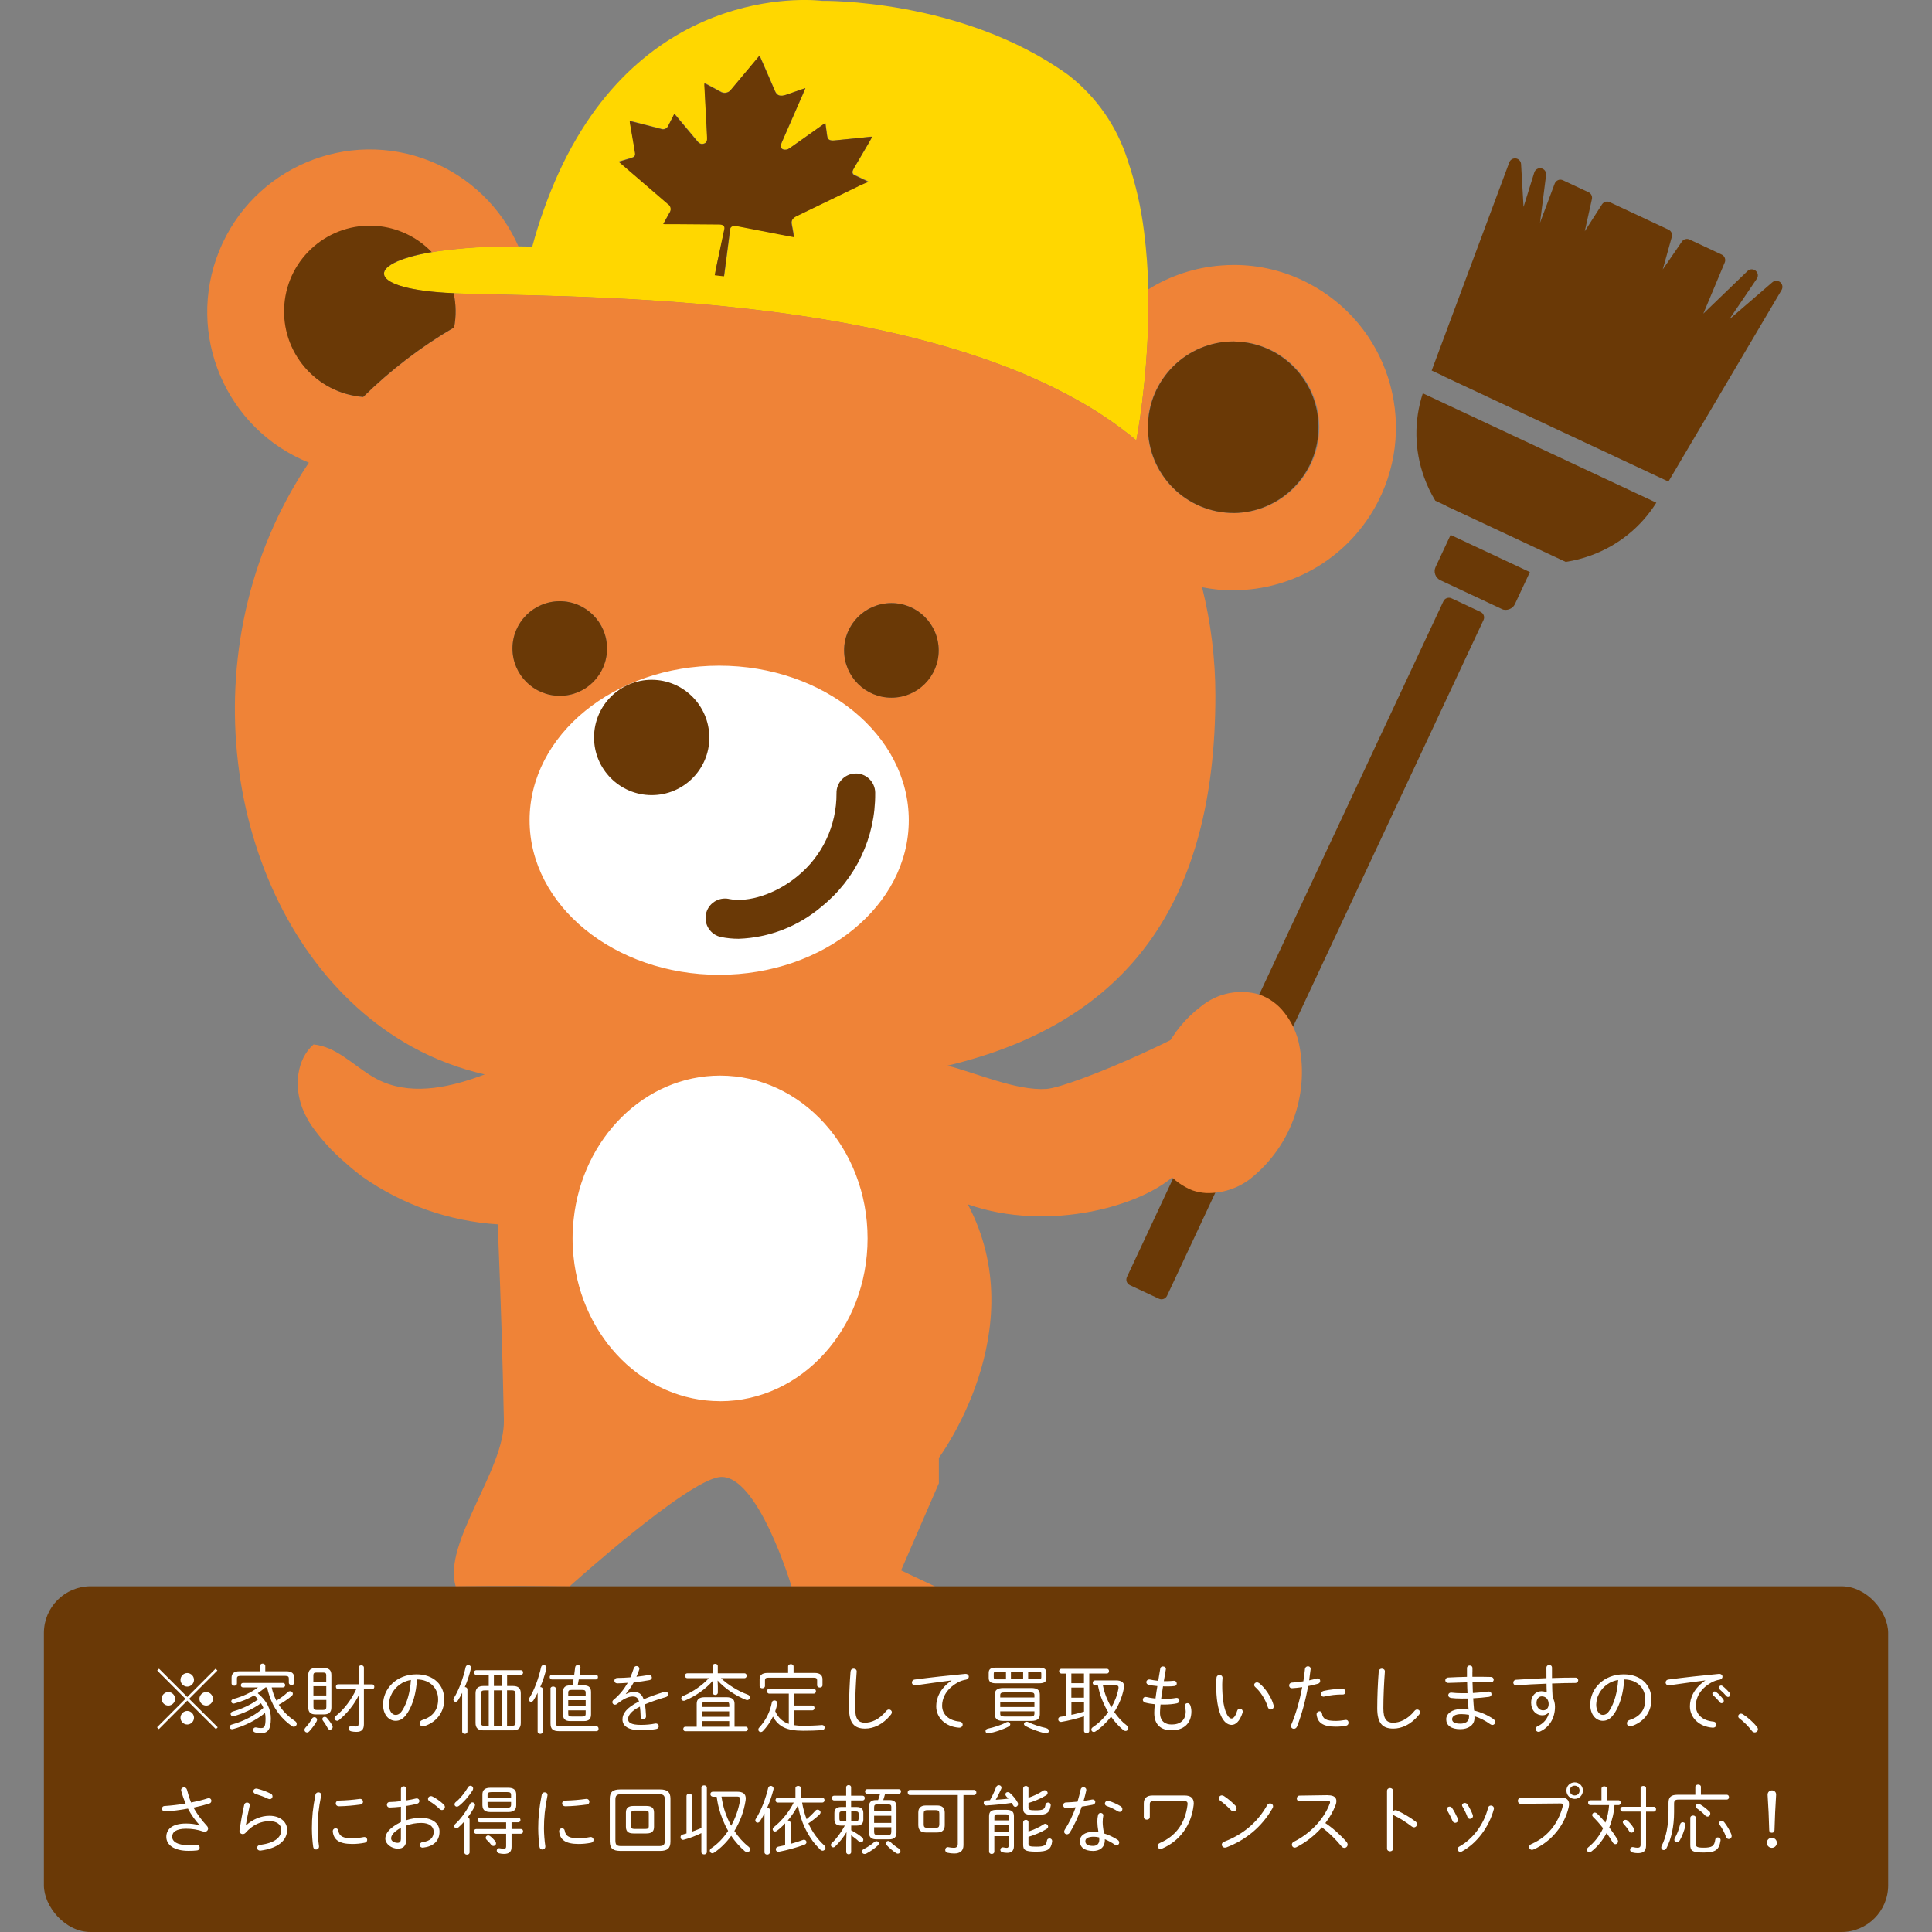 <?xml version="1.0" encoding="UTF-8"?>
<svg id="_レイヤー_1" data-name="レイヤー_1" xmlns="http://www.w3.org/2000/svg" version="1.1" viewBox="0 0 360 360">
  <rect x="0" y="0" width="360" height="360" fill="#808080" stroke="none"/>
  <!-- Generator: Adobe Illustrator 29.6.1, SVG Export Plug-In . SVG Version: 2.1.1 Build 9)  -->
  <g>
    <path d="M97.79,152.84c0-16.3,16.21-29.53,36.22-29.53,20.01,0,36.22,13.22,36.22,29.53,0,16.32-16.22,29.53-36.22,29.53s-36.22-13.23-36.22-29.53" fill="#fff"/>
    <g>
      <path d="M164.95,232.68c0,18.28-13.57,33.09-30.31,33.09s-30.31-14.82-30.31-33.09c0-18.28,13.57-33.09,30.31-33.09,16.74,0,30.31,14.82,30.31,33.09Z" fill="#fff"/>
      <path d="M212.83,74.89c.45-3.6.91-8.33,1.09-13.6.05-1.46.08-2.96.08-4.49,0-.95-.01-1.9-.03-2.87-.07-3.59-.34-7.18-.79-10.74-.55-4.5-1.56-8.93-3.02-13.22-1.97-6.35-5.85-11.94-11.11-16.01C179.21-.33,153.17.16,153.17.16c0,0-32.39-4.35-49.05,32-2.02,4.45-3.67,9.06-4.94,13.79-.88-.02-1.73-.04-2.56-.04h-.86c-4.83-.06-9.66.25-14.44.93-.3.05-.58.1-.87.15-12.71,2.18-12.18,6.96,4.09,7.66l.37.02.44.02c3.11.11,6.99.18,11.46.29l1.41.03.8.02c4.11.1,8.68.24,13.54.47,22.22,1,50.96,3.73,74.46,12.69,4.53,1.71,8.93,3.73,13.18,6.06,4.09,2.23,7.96,4.84,11.55,7.81,0,0,.54-2.74,1.09-7.15M161.8,25.49c.22-.02.43-.03.75-.05-.19.35-.34.66-.52.96-.96,1.64-1.93,3.27-2.87,4.89-.09.15-.17.3-.23.46-.01.03-.03.06-.03.1-.09.33.1.67.43.76.82.38,1.63.79,2.45,1.18l-.02.08c-.44.19-.9.36-1.33.56-4.05,1.97-8.03,3.89-11.92,5.77-.75.36-1.09.83-.95,1.49.16.79.28,1.58.43,2.44-.84-.16-1.61-.3-2.37-.45l-8.4-1.63c-.55-.1-1.07.13-1.12.53l-.46,3.55-.69,5.29-1.73-.2c.1-.56.16-.95.27-1.46l.75-3.53c.26-1.2.51-2.39.77-3.61.11-.54-.24-.85-.94-.85l-7.77-.06h-2.13c-.16,0-.33,0-.55-.02.4-.72.76-1.4,1.15-2.08.03-.04.06-.09.09-.14.31-.54.12-1.23-.43-1.54-2.91-2.5-5.8-4.99-8.68-7.48-.13-.11-.26-.21-.44-.37.79-.23,1.51-.45,2.24-.66s.89-.4.79-1.04c-.16-.99-.33-1.99-.5-2.98-.14-.85-.29-1.7-.44-2.54-.02-.1-.02-.2-.03-.36.78.2,1.52.37,2.25.56,1.17.3,2.34.61,3.53.91.53.22,1.13-.02,1.37-.54.37-.72.74-1.45,1.15-2.25.13.15.24.25.33.36l3.86,4.62c.3.37.62.77,1.28.59s.65-.7.64-1.13c-.06-1.61-.16-3.22-.24-4.84-.09-1.65-.18-3.32-.26-4.99,0-.1.01-.2.03-.31.2.09.34.15.48.22.81.43,1.61.88,2.43,1.31,0,0,.01,0,.02.01.68.46,1.61.28,2.07-.41,1.72-2.05,3.45-4.12,5.25-6.26.56,1.27,1.1,2.51,1.64,3.75.42.96.83,1.92,1.24,2.87.38.88,1,1.06,2.16.65,1.12-.39,2.23-.78,3.49-1.22-.21.49-.37.91-.55,1.33-1.31,2.98-2.59,5.92-3.86,8.82-.07.15-.12.31-.13.47-.02.32-.03.66.41.81.41.12.85.04,1.18-.22.93-.64,1.85-1.3,2.77-1.95,1.22-.86,2.43-1.72,3.66-2.6.08-.05.16-.09.25-.12l.33,2.38c.1.69.49.92,1.39.83l6.25-.63" fill="gold"/>
      <path d="M229.89,109.98c11.32-.04,21.67-6.38,26.85-16.44,7.67-14.89,1.81-33.17-13.08-40.83-4.26-2.2-8.99-3.35-13.78-3.34-.74,0-1.48.04-2.21.09-4.87.35-9.58,1.88-13.72,4.47.05,2.45.04,4.91-.04,7.36-.16,4.55-.52,9.08-1.09,13.6-.55,4.41-1.09,7.15-1.09,7.15-3.59-2.97-7.46-5.58-11.55-7.81-4.25-2.33-8.65-4.35-13.18-6.06-23.5-8.96-52.24-11.69-74.46-12.69-4.86-.22-9.43-.36-13.54-.46l-.8-.02-1.4-.03c-4.47-.11-8.35-.18-11.46-.29h-.44s-.37-.03-.37-.03c.25,1.12.37,2.27.37,3.42,0,.99-.1,1.98-.28,2.96-6.17,3.6-11.86,7.96-16.95,12.97-3.85-.32-7.44-2.02-10.13-4.79-6.13-6.32-5.97-16.42.35-22.55,6.32-6.13,16.42-5.97,22.55.35.28-.05.57-.1.88-.15,4.78-.67,9.61-.98,14.44-.92h.86c-3.18-7.22-9.05-12.92-16.37-15.88-15.51-6.27-33.15,1.22-39.42,16.73-6.27,15.51,1.22,33.15,16.73,39.42-2.53,3.75-4.73,7.72-6.59,11.85-16.22,36.19-3.95,80.6,25.84,97.01,4.24,2.33,8.79,4.06,13.52,5.13-6.08,2.3-12.95,3.92-18.94,1.42-.78-.33-1.54-.73-2.26-1.18-3.54-2.19-6.62-5.44-10.71-5.82-3.2,2.83-3.62,7.9-2.07,11.89.45,1.14,1.02,2.22,1.7,3.24,1.76,2.51,3.82,4.78,6.14,6.77,1.08.98,2.21,1.91,3.39,2.78,7.41,5.2,16.12,8.26,25.16,8.84l.11,2.65c.46,11.28.81,22.57,1.04,33.86.19,9.27-11.48,22.91-8.97,30.96,0,0,9.16-.19,21.2,0,0,0,21.67-19.56,27.92-20.37,7.09-.92,13.45,20.37,13.45,20.37h26.74l-6.33-2.99,7.04-16.23v-4.75s17.79-23.8,5.4-47.23c15,5.28,32.76.33,38.92-5.79l5.61-16.32,6.7-16.89c-5.42,5.86-31.92,17.2-36.6,17.5-5.61.36-12.89-2.94-18.43-4.34,33.76-8.04,49.93-30.57,49.93-69,0-6.79-.84-13.56-2.48-20.15,1.95.39,3.94.59,5.93.59M134.17,261.09c-14.13,0-25.76-11.77-27.3-26.92-.12-1.14-.18-2.28-.18-3.42,0-1.19.07-2.37.2-3.55,1.6-15.08,13.2-26.78,27.29-26.78,15.18,0,27.48,13.58,27.48,30.34,0,16.76-12.3,30.34-27.48,30.34M104.33,112.02c4.86.01,8.79,3.96,8.78,8.81,0,.01,0,.03,0,.04-.02,4.87-3.98,8.8-8.84,8.78s-8.8-3.98-8.78-8.84,3.98-8.8,8.84-8.78M98.68,152.84c0-15.9,15.81-28.8,35.33-28.8,19.52,0,35.33,12.89,35.33,28.8,0,15.91-15.82,28.8-35.33,28.8-19.51,0-35.33-12.9-35.33-28.8M166.13,112.37s0,0,0,0c4.86,0,8.79,3.96,8.78,8.81,0,0,0,.02,0,.03-.01,4.87-3.97,8.8-8.84,8.79-4.87-.01-8.8-3.97-8.79-8.84.01-4.87,3.97-8.8,8.84-8.79M242.39,69.7c2.24,2.84,3.45,6.35,3.44,9.97-.03,8.83-7.22,15.96-16.05,15.93s-15.96-7.22-15.93-16.05c.03-8.83,7.22-15.96,16.05-15.93.12,0,.22.02.34.02,4.76.1,9.22,2.33,12.15,6.07" fill="#ef8337"/>
      <path d="M229.89,95.59c8.54-.1,15.5-6.91,15.78-15.45.29-8.82-6.62-16.21-15.44-16.5-.11,0-.22-.02-.34-.02-8.82,0-15.98,7.15-15.98,15.98,0,8.83,7.15,15.98,15.98,15.98" fill="#6a3906"/>
      <path d="M67.67,73.97c5.09-5.01,10.78-9.37,16.95-12.97.4-2.11.37-4.27-.09-6.37-16.27-.7-16.8-5.49-4.09-7.66-2.72-2.83-6.38-4.57-10.29-4.87-8.8-.68-16.49,5.89-17.17,14.69-.68,8.8,5.89,16.49,14.69,17.17" fill="#6a3906"/>
      <path d="M166.13,130s0,0,0,0c4.86,0,8.79-3.96,8.78-8.81,0,0,0-.02,0-.03-.02-4.87-3.98-8.8-8.84-8.78-4.87.02-8.8,3.98-8.78,8.84.02,4.87,3.98,8.8,8.84,8.78" fill="#6a3906"/>
      <path d="M104.33,129.65c4.86,0,8.79-3.95,8.78-8.81,0,0,0-.02,0-.03-.02-4.87-3.98-8.8-8.84-8.78s-8.8,3.98-8.78,8.84c.02,4.87,3.98,8.8,8.84,8.78" fill="#6a3906"/>
      <path d="M135.81,167.5c-1.96-.39-3.87.87-4.27,2.84-.39,1.96.87,3.87,2.84,4.27,1.07.21,2.16.32,3.26.32,5.69-.2,11.14-2.32,15.47-6.01,6.37-5.14,10.04-12.91,9.97-21.1,0-.06,0-.11,0-.17-.05-1.99-1.7-3.57-3.69-3.52s-3.57,1.7-3.52,3.69c.04,6.01-2.65,11.71-7.32,15.49-3.96,3.25-9.08,4.94-12.73,4.2" fill="#6a3906"/>
      <path d="M132.17,137.45h0c0-5.95-4.8-10.77-10.74-10.78-5.92,0-10.72,4.79-10.74,10.71-.02,5.93,4.77,10.76,10.71,10.78,5.93.02,10.76-4.77,10.78-10.71" fill="#6a3906"/>
      <path d="M159.12,31.33c.95-1.62,1.91-3.25,2.87-4.89.18-.3.33-.61.52-.96-.32.02-.54.03-.75.06-2.1.21-4.19.42-6.25.63-.91.09-1.3-.15-1.39-.83-.11-.78-.22-1.56-.33-2.38-.08.04-.17.08-.25.12l-3.66,2.6c-.93.66-1.85,1.31-2.77,1.95-.34.26-.78.35-1.18.22-.44-.15-.44-.49-.41-.81.02-.16.07-.32.13-.47,1.27-2.9,2.56-5.84,3.86-8.83.18-.41.35-.83.55-1.32-1.25.44-2.37.82-3.49,1.21-1.17.41-1.78.23-2.17-.65-.42-.95-.82-1.91-1.24-2.87l-1.64-3.75-5.27,6.3s0,.01-.01.02c-.47.68-1.4.85-2.07.38-.82-.43-1.62-.87-2.43-1.3-.14-.07-.29-.13-.48-.22-.01.1-.02.2-.02.3.08,1.67.17,3.33.26,4.99.09,1.62.19,3.23.25,4.84.01.43,0,.96-.64,1.13s-.98-.23-1.28-.59c-1.28-1.54-2.57-3.08-3.86-4.62-.09-.11-.19-.21-.33-.36-.41.8-.78,1.53-1.15,2.26-.24.52-.84.76-1.37.53l-3.53-.91c-.73-.19-1.46-.37-2.25-.56.01.17.01.27.03.37.15.85.3,1.7.44,2.54.17,1,.35,1.99.5,2.98.1.64-.06.83-.79,1.05s-1.45.43-2.24.66c.18.15.31.26.44.37l8.68,7.48s.1.06.14.1c.49.38.57,1.09.19,1.58-.38.68-.76,1.36-1.15,2.08.23,0,.39.02.56.02h2.12c2.57.02,5.16.05,7.77.06.7,0,1.06.31.94.85-.26,1.21-.51,2.43-.77,3.61l-.75,3.53c-.11.52-.17.9-.27,1.46l1.72.2.69-5.29c.16-1.18.3-2.37.46-3.55.05-.39.58-.63,1.12-.53l8.4,1.63,2.37.45c-.15-.86-.27-1.65-.43-2.44-.13-.66.2-1.13.95-1.49,3.89-1.88,7.86-3.81,11.92-5.77.43-.21.89-.38,1.33-.56l.02-.08c-.81-.39-1.62-.8-2.45-1.18-.03,0-.06-.02-.09-.03-.31-.14-.45-.51-.31-.82.06-.16.14-.32.23-.46" fill="#6a3906"/>
      <g>
        <path d="M269.45,94.27l2.31,1.08,1.38.64,12.94,6.06,1.37.64,2.31,1.08,1.99.93c1.57-.24,3.13-.63,4.66-1.19,5.14-1.86,9.39-5.33,12.22-9.84l-1.04-.49-1.04-.49-39.35-18.43-1.04-.49-1.04-.48c-1.66,5.1-1.6,10.56.26,15.68.55,1.53,1.25,2.98,2.07,4.33l1.99.93Z" fill="#6a3906"/>
        <path d="M268.81,70.03l40.02,18.74,1.03.48,1.03.48,21.08-35.69c.28-.48.18-1.09-.25-1.45-.42-.36-1.04-.35-1.47.01l-8.03,6.92,5.13-7.57c.33-.48.24-1.13-.21-1.5-.44-.37-1.1-.35-1.51.05l-8.24,7.94,3.99-9.53c.24-.56-.02-1.21-.56-1.47l-6-2.81c-.5-.23-1.1-.07-1.42.38l-3.57,5.2,1.69-6.08c.15-.53-.11-1.1-.61-1.33l-10.96-5.13c-.52-.24-1.13-.06-1.44.41l-3.21,5.01,1.33-6c.11-.52-.15-1.05-.63-1.27l-4.77-2.23c-.29-.13-.62-.16-.91-.02-.29.12-.52.36-.63.65l-2.73,7.28,1.13-8.88c.07-.58-.31-1.13-.88-1.25-.58-.12-1.15.21-1.32.77l-2,6.42-.46-7.98c-.03-.54-.43-.98-.96-1.06-.19-.03-.38,0-.55.05-.3.11-.56.35-.68.67l-14.47,38.81,1.03.48,1.03.48Z" fill="#6a3906"/>
        <path d="M279.8,113.48c.89.42,2.05,0,2.47-.89l2.8-5.99-1.68-.79-1.68-.79-8.05-3.77-1.68-.79-1.68-.79-2.8,5.98c-.21.45-.23.96-.06,1.42s.51.84.96,1.05l11.42,5.35Z" fill="#6a3906"/>
        <path d="M210.54,239.47l5.41,2.53c.57.26,1.24.02,1.51-.55l58.97-125.92c.27-.57.02-1.24-.55-1.51l-5.41-2.53c-.27-.13-.58-.14-.87-.04s-.51.31-.64.58l-58.97,125.92c-.13.27-.14.58-.04.87s.31.51.58.64Z" fill="#6a3906"/>
      </g>
      <path d="M223.77,187.55c-2.83,2.14-5.11,4.91-6.67,8.09-.58,1.14-1.07,2.32-1.48,3.53-1.54,4.31-1.83,8.97-.83,13.44.06.25.11.51.18.75.87,3.84,3.58,7,7.23,8.45.83.28,1.7.45,2.58.5,3,.08,5.94-.89,8.3-2.74,7.69-6.17,11.12-16.23,8.8-25.81-.51-1.83-1.37-3.54-2.54-5.04-1.2-1.57-2.83-2.75-4.69-3.41-3.77-1.1-7.84-.26-10.88,2.24" fill="#ef8337"/>
    </g>
  </g>
  <rect x="8.18" y="295.58" width="343.65" height="64.42" rx="8.7" ry="8.7" fill="#6a3906"/>
  <g>
    <path d="M40.57,321.86l-.34.34-5.33-5.31-5.3,5.31-.34-.34,5.3-5.31-5.27-5.27.34-.34,5.27,5.27,5.27-5.27.34.34-5.27,5.27,5.33,5.31ZM32.63,316.55c0,.69-.58,1.26-1.26,1.26s-1.26-.58-1.26-1.26.58-1.26,1.26-1.26,1.26.58,1.26,1.26ZM36.15,313.02c0,.69-.58,1.26-1.26,1.26s-1.26-.58-1.26-1.26.58-1.27,1.26-1.27,1.26.58,1.26,1.27ZM36.15,320.08c0,.69-.58,1.26-1.26,1.26s-1.26-.58-1.26-1.26.58-1.27,1.26-1.27,1.26.58,1.26,1.27ZM39.68,316.55c0,.69-.58,1.26-1.26,1.26s-1.26-.58-1.26-1.26.58-1.26,1.26-1.26,1.26.58,1.26,1.26Z" fill="#fff"/>
    <path d="M49.45,314.43c-.45.39-.93.74-1.42,1.07,1.74,1.49,2.44,2.99,2.44,4.71,0,2.05-.56,2.74-1.85,2.74-.37,0-.73-.04-1.05-.13-.3-.07-.42-.28-.42-.46,0-.28.25-.56.65-.46.27.06.52.1.82.1.6,0,.86-.2.86-1.78,0-.34-.03-.69-.1-1.03-1.63,1.35-3.91,2.47-6,3.01-.35.08-.59-.15-.59-.41,0-.18.13-.37.39-.44,2.22-.6,4.44-1.76,5.9-3.11-.11-.3-.27-.58-.45-.86-1.57,1.1-3.3,1.9-5.02,2.39-.06.01-.13.03-.18.03-.28,0-.46-.22-.46-.44,0-.18.13-.38.41-.45,1.66-.48,3.25-1.17,4.71-2.26-.22-.27-.46-.51-.72-.74-1.14.66-2.36,1.15-3.67,1.5-.06.01-.11.03-.17.03-.27,0-.44-.2-.44-.41,0-.18.13-.38.41-.45,1.74-.46,3.27-1.19,4.57-2.15h-2.77c-.28,0-.42-.21-.42-.42s.14-.42.42-.42h7.42c.28,0,.42.21.42.42s-.14.42-.42.42h-2.09c.17.86.48,1.69.87,2.46.72-.42,1.46-.96,2.14-1.59.13-.13.27-.17.41-.17.28,0,.52.21.52.48,0,.13-.07.28-.22.41-.77.65-1.62,1.21-2.4,1.63.77,1.22,1.78,2.22,3.02,3.04.22.15.32.34.32.52,0,.3-.24.55-.55.55-.11,0-.25-.04-.38-.14-.44-.32-.87-.66-1.26-1.03-.89-.84-1.63-1.83-2.19-2.91-.52-1.03-.89-2.12-1.14-3.25h-.3ZM53.36,311.42c1.07,0,1.46.48,1.46,1.18v.94c0,.3-.25.44-.49.44-.25,0-.51-.14-.51-.44v-.77c0-.32-.13-.49-.66-.49h-8.35c-.53,0-.66.17-.66.46v.94c0,.3-.25.43-.49.43-.25,0-.51-.14-.51-.43v-1.08c0-.7.39-1.18,1.46-1.18h3.84v-.98c0-.3.25-.45.49-.45.25,0,.49.15.49.45v.98h3.92Z" fill="#fff"/>
    <path d="M58.57,319.97c.25,0,.51.18.51.48,0,.08-.03.18-.08.3-.32.58-.89,1.35-1.38,1.87-.14.14-.28.2-.41.2-.27,0-.48-.22-.48-.48,0-.13.04-.25.15-.37.48-.51.91-1.1,1.26-1.74.1-.18.27-.25.42-.25ZM58.83,319.46c-.91-.01-1.38-.34-1.39-1.31v-6.01c0-.93.45-1.32,1.39-1.32h1.53c.94,0,1.39.39,1.39,1.32v6.01c0,.91-.45,1.31-1.39,1.31h-1.53ZM60.8,312.25c0-.48-.14-.59-.58-.59h-1.25c-.44,0-.58.11-.58.59v1.12h2.4v-1.12ZM58.4,315.93h2.4v-1.73h-2.4v1.73ZM60.23,318.62c.44-.01.58-.13.58-.59v-1.27h-2.4v1.27c0,.48.14.59.58.59h1.25ZM61.91,321.48c.06.11.08.21.08.31,0,.31-.25.52-.51.52-.15,0-.31-.08-.41-.28-.25-.48-.6-1.03-.9-1.42-.08-.1-.11-.21-.11-.29,0-.24.21-.41.45-.41.14,0,.28.06.39.18.35.39.76.96,1,1.39ZM66.83,310.73c0-.28.25-.42.49-.42.25,0,.49.14.49.42v3.13h1.53c.28,0,.41.23.41.45s-.13.45-.41.45h-1.53v6.52c0,1.05-.46,1.43-1.42,1.43-.35,0-.66-.04-.97-.11-.31-.07-.44-.28-.44-.49,0-.28.22-.55.59-.48.28.06.56.08.76.08.32,0,.49-.13.49-.49v-2.88l.06-2.53c-.77,1.66-2.16,3.44-3.75,4.73-.1.08-.21.11-.31.11-.27,0-.49-.23-.49-.48,0-.14.07-.28.22-.41,1.52-1.17,2.98-3.12,3.84-5.02h-3.39c-.27,0-.41-.22-.41-.45s.14-.45.41-.45h3.82v-3.13Z" fill="#fff"/>
    <path d="M71.38,317.63c0-2.97,2.49-5.64,6.24-5.64,3.22,0,5.16,2.01,5.16,4.67,0,2.46-1.53,4.3-3.75,4.99-.08.03-.17.04-.24.04-.37,0-.58-.28-.58-.58,0-.25.14-.49.49-.61,1.93-.6,2.94-1.87,2.94-3.85s-1.38-3.67-3.94-3.71c-.15,2.59-.81,4.74-1.71,6.15-.77,1.22-1.48,1.56-2.28,1.56-1.19,0-2.33-1.05-2.33-3.04ZM74.96,313.59c-.6.34-1.12.79-1.53,1.34-.27.35-.48.73-.65,1.14-.2.52-.27,1.03-.3,1.57,0,1.17.58,1.91,1.22,1.91.45,0,.86-.18,1.32-.93.8-1.29,1.39-3.2,1.55-5.58-.58.1-1.11.27-1.62.55Z" fill="#fff"/>
    <path d="M86.11,315.45c-.25.52-.52,1-.77,1.39-.13.18-.29.27-.44.27-.22,0-.42-.17-.42-.41,0-.08.03-.18.1-.3.91-1.46,1.73-3.67,2.18-5.73.06-.28.27-.41.48-.41.3,0,.59.24.51.63-.25,1.12-.66,2.35-1.14,3.47.25,0,.49.15.49.45v7.83c0,.3-.24.44-.49.44-.24,0-.49-.14-.49-.44v-7.19ZM90.11,322.43c-1.05,0-1.5-.45-1.5-1.38v-5.51c0-.93.45-1.38,1.53-1.38h.93v-2.07h-2.33c-.27,0-.41-.23-.41-.44,0-.22.14-.43.41-.43h8.32c.28,0,.41.21.41.43,0,.21-.13.44-.41.44h-2.57v2.07h1.05c1.07,0,1.5.45,1.5,1.38v5.51c0,.93-.44,1.38-1.5,1.38h-5.42ZM91.07,321.58v-6.6h-.77c-.55,0-.7.2-.7.72v5.2c.01.51.15.69.67.69h.8ZM93.53,314.16v-2.07h-1.5v2.07h1.5ZM92.03,321.58h1.5v-6.6h-1.5v6.6ZM95.37,321.58c.53-.01.69-.15.69-.69v-5.2c0-.52-.14-.72-.69-.72h-.89v6.6h.89Z" fill="#fff"/>
    <path d="M100.17,315.45c-.25.52-.52,1-.77,1.39-.13.18-.29.27-.44.27-.22,0-.42-.17-.42-.41,0-.08.03-.18.1-.3.91-1.46,1.73-3.67,2.18-5.73.06-.28.27-.41.48-.41.3,0,.59.24.51.63-.25,1.12-.66,2.35-1.14,3.47.25,0,.49.15.49.45v7.83c0,.3-.24.44-.49.44-.24,0-.49-.14-.49-.44v-7.19ZM106.69,314.05c.07-.37.13-.74.18-1.11h-4.03c-.27,0-.41-.23-.41-.44,0-.22.14-.44.41-.44h4.16c.07-.46.13-.93.17-1.36.03-.31.27-.46.51-.46.25,0,.52.2.48.56-.04.39-.1.83-.17,1.26h3.02c.28,0,.41.21.41.44,0,.21-.13.44-.41.44h-3.16c-.07.37-.14.74-.21,1.11h1.18c.91,0,1.31.41,1.31,1.24v4.17c0,.83-.39,1.24-1.31,1.24h-2.6c-.91,0-1.31-.41-1.31-1.24v-4.17c0-.83.37-1.24,1.31-1.24h.48ZM102.56,314.68c0-.28.25-.42.51-.42s.51.14.51.42v6.27c0,.62.13.73.9.73h6.68c.25,0,.37.22.37.45s-.11.45-.37.45h-6.94c-1.21,0-1.64-.39-1.64-1.46v-6.44ZM109.13,315.41c0-.38-.13-.52-.66-.52h-1.93c-.53,0-.66.14-.66.52v.55h3.25v-.55ZM109.13,316.8h-3.25v1.05h3.25v-1.05ZM108.47,319.85c.41-.01.66-.04.66-.52v-.63h-3.25v.63c0,.41.13.52.66.52h1.93Z" fill="#fff"/>
    <path d="M116.63,315.67c.46-.25,1-.39,1.45-.39.89,0,1.49.28,1.86,1.36,1.1-.48,2.4-.94,3.85-1.39.07-.03.14-.03.21-.03.32,0,.51.24.51.49,0,.21-.13.42-.42.51-1.43.41-2.74.87-3.92,1.36.11.59.17,1.31.21,2.19.01.38-.25.58-.52.58-.24,0-.48-.15-.48-.49-.03-.76-.07-1.38-.14-1.85-1.7.83-2.21,1.69-2.21,2.33s.6,1.07,2.39,1.07c.96,0,1.85-.08,2.61-.24.45-.1.72.2.72.49,0,.24-.17.48-.52.53-.83.14-1.71.22-2.81.22-2.36,0-3.43-.79-3.43-2.02,0-1.01.65-2.15,3.08-3.34-.24-.77-.6-.93-1.21-.93-.77,0-1.7.45-2.88,1.38-.13.1-.27.15-.39.15-.28,0-.49-.22-.49-.48,0-.14.07-.31.24-.45,1.05-.83,1.97-2,2.63-3.15-.69.06-1.35.08-1.91.1-.38,0-.58-.24-.58-.49,0-.27.2-.52.59-.52.7,0,1.53-.04,2.39-.11.24-.56.45-1.12.63-1.69.08-.28.31-.41.52-.41.27,0,.52.18.52.48,0,.07,0,.13-.03.2-.14.45-.31.88-.51,1.31.77-.08,1.55-.2,2.21-.31.42-.08.66.2.66.46,0,.21-.14.42-.45.48-.89.17-1.91.31-2.92.41-.46.83-.98,1.57-1.48,2.15l.03.04Z" fill="#fff"/>
    <path d="M134.36,312.71c1.28,1.24,3.18,2.4,4.97,3.06.28.1.39.31.39.52,0,.25-.18.49-.49.49-.08,0-.18-.01-.28-.06-1.9-.76-3.89-2.09-5.23-3.58l.04,1.12v1.11c0,.31-.24.46-.48.46-.25,0-.49-.15-.49-.46v-1.12l.04-1.07c-1.34,1.55-3.19,2.85-5.16,3.68-.1.04-.18.06-.27.06-.28,0-.46-.21-.46-.44,0-.18.11-.37.38-.48,1.8-.74,3.57-1.98,4.76-3.3h-4.02c-.28,0-.42-.22-.42-.45s.14-.45.42-.45h4.72v-1.35c0-.28.24-.42.49-.42.24,0,.48.14.48.42v1.35h4.97c.28,0,.41.23.41.45s-.13.45-.41.45h-4.38ZM138.95,321.75c.27,0,.41.21.41.42s-.14.42-.41.42h-11.24c-.27,0-.39-.21-.39-.42s.13-.42.39-.42h2.11v-4.29c0-.8.44-1.21,1.55-1.21h3.95c1.11,0,1.55.41,1.55,1.21v4.29h2.09ZM135.88,317.61c0-.35-.14-.51-.74-.51h-3.58c-.6,0-.74.15-.74.51v.46h5.07v-.46ZM130.8,319.9h5.07v-1.01h-5.07v1.01ZM135.88,320.71h-5.07v1.04h5.07v-1.04Z" fill="#fff"/>
    <path d="M147.98,321.46c.49.08,1.03.11,1.63.11,1.24,0,2.3-.03,3.49-.13.38-.03.56.22.56.46s-.15.48-.48.49c-1.17.08-2.32.11-3.54.11-3.02,0-4.57-.73-5.61-2.64-.48,1.01-1.14,1.93-1.88,2.7-.13.13-.27.18-.39.18-.25,0-.46-.2-.46-.44,0-.13.04-.27.17-.39,1.19-1.31,2-2.83,2.35-4.67.04-.27.27-.39.49-.39.28,0,.58.21.51.62-.08.48-.21.94-.37,1.39.52,1.15,1.32,1.95,2.53,2.36v-5.64h-3.64c-.28,0-.42-.23-.42-.45s.14-.45.42-.45h8.28c.28,0,.42.23.42.45s-.14.45-.42.45h-3.63v2.22h3.36c.28,0,.42.23.42.45s-.14.45-.42.45h-3.36v2.74ZM151.8,311.73c1.07,0,1.46.48,1.46,1.18v1.1c0,.3-.25.44-.49.44-.25,0-.51-.14-.51-.44v-.91c0-.32-.13-.49-.66-.49h-8.4c-.53,0-.66.17-.66.46v1.08c0,.3-.25.44-.49.44-.25,0-.51-.14-.51-.44v-1.24c0-.7.39-1.18,1.46-1.18h3.85v-1.19c0-.3.25-.45.51-.45s.51.15.51.45v1.19h3.94Z" fill="#fff"/>
    <path d="M158.51,311.42c.03-.34.29-.49.56-.49.3,0,.59.2.56.56-.15,1.98-.28,4.62-.28,6.84,0,2.02.62,2.67,1.81,2.67s2.66-.55,4-2.21c.15-.18.32-.25.49-.25.28,0,.53.21.53.51,0,.15-.06.31-.2.48-1.5,1.85-3.23,2.57-4.79,2.57-2,0-2.98-1.01-2.98-3.78,0-2.22.11-4.86.28-6.9Z" fill="#fff"/>
    <path d="M177.31,313.12c-1.83.24-4.26.56-6.67.91-.46.07-.72-.23-.72-.53,0-.25.18-.51.58-.55,2.89-.38,6.44-.77,9.33-1.04.45-.04.69.24.69.52,0,.24-.17.48-.51.55-.48.07-1.07.25-1.59.55-2.32,1.32-2.87,3.09-2.87,4.3,0,1.63,1.26,2.78,3.23,2.96.41.04.6.3.6.56,0,.31-.25.6-.69.58-2.5-.17-4.24-1.84-4.24-3.99,0-1.5.7-3.32,2.85-4.79v-.03Z" fill="#fff"/>
    <path d="M187.77,320.86c.28,0,.48.21.48.44,0,.15-.1.31-.31.42-1.1.58-2.56,1.05-3.7,1.26-.38.07-.6-.17-.6-.42,0-.2.14-.39.44-.45,1.05-.23,2.42-.63,3.37-1.15.11-.07.22-.1.32-.1ZM185.55,313.66c-.73-.01-1.31-.14-1.32-.98v-.96c0-.66.34-.98,1.32-.98h8.11c.98,0,1.32.32,1.32.98v.96c0,.65-.34.98-1.32.98h-8.11ZM185.69,311.48c-.39,0-.52.1-.52.38v.68c0,.28.13.38.52.38h1.76v-1.43h-1.76ZM186.98,320.67c-.91-.01-1.59-.2-1.62-1.24v-3.65c0-.83.44-1.24,1.62-1.24h5.16c1.18,0,1.62.41,1.62,1.24v3.65c0,.81-.44,1.24-1.62,1.24h-5.16ZM192.75,315.88c0-.37-.15-.52-.76-.52h-4.85c-.6,0-.76.15-.76.52v.42h6.37v-.42ZM186.38,318.08h6.37v-.98h-6.37v.98ZM191.99,319.85c.41,0,.74-.03.76-.52v-.45h-6.37v.45c0,.37.15.52.76.52h4.85ZM188.37,311.48v1.43h2.28v-1.43h-2.28ZM194.95,322.02c.34.08.48.29.48.51,0,.24-.18.48-.51.48-.06,0-.11-.01-.18-.03-1.25-.31-2.6-.8-3.63-1.34-.21-.11-.31-.27-.31-.41,0-.21.21-.41.48-.41.1,0,.2.01.3.07.97.46,2.18.86,3.37,1.12ZM193.52,312.91c.3,0,.51-.04.51-.38v-.68c0-.28-.11-.38-.51-.38h-1.94v1.43h1.94Z" fill="#fff"/>
    <path d="M197.74,311.84c-.27-.03-.39-.23-.39-.44s.13-.42.39-.44h8.5c.28,0,.41.21.41.44,0,.21-.13.44-.41.44h-3.27v10.68c0,.3-.24.43-.49.43-.24,0-.49-.14-.49-.43v-2.71c-1.36.44-2.98.84-4.22,1.04-.38.04-.59-.22-.59-.49,0-.21.14-.42.43-.46.34-.04.68-.11,1.04-.17v-7.88h-.91ZM201.98,313.64v-1.8h-2.35v1.8h2.35ZM201.98,316.34v-1.88h-2.35v1.88h2.35ZM199.64,319.53c.79-.15,1.57-.37,2.35-.59v-1.78h-2.35v2.38ZM207.94,313.12c.97,0,1.52.32,1.52,1.1,0,.14-.03.28-.06.45-.31,1.57-.94,3.05-1.78,4.34.68.97,1.45,1.83,2.32,2.49.22.17.31.37.31.53,0,.28-.22.51-.52.51-.13,0-.28-.04-.42-.17-.86-.7-1.62-1.56-2.28-2.5-.86,1.12-1.85,2.07-2.91,2.76-.1.07-.21.1-.31.1-.25,0-.46-.2-.46-.44,0-.15.08-.32.31-.48,1.03-.67,2.01-1.63,2.84-2.77-.38-.62-.7-1.26-.98-1.93-.3-.7-.58-1.43-.74-2.19-.07-.3-.2-.83-.21-.9h-.53c-.28,0-.43-.23-.43-.45s.15-.45.43-.45h3.92ZM205.5,314.02c.15.73.35,1.45.62,2.14.27.69.59,1.35.96,2,.63-1.07,1.11-2.28,1.33-3.54.07-.39-.06-.59-.55-.59h-2.36Z" fill="#fff"/>
    <path d="M216.89,313.26h.46c.46,0,.9-.03,1.32-.07.39-.04.6.24.6.52,0,.21-.14.44-.43.46-.42.06-.84.07-1.31.07-.28,0-.55,0-.82-.01-.13.77-.24,1.56-.35,2.33.18.01.37.01.56.01.76,0,1.59-.07,2.21-.18.39-.07.63.21.63.49,0,.21-.14.44-.45.51-.62.14-1.57.23-2.4.23-.22,0-.45,0-.66-.01-.07.66-.1,1.15-.1,1.52,0,1.6.94,2.21,2.19,2.21,1.59,0,2.6-.82,2.6-2.45,0-.31-.07-.66-.14-.87-.03-.07-.03-.13-.03-.2,0-.28.24-.46.49-.46.21,0,.42.11.53.38.11.3.21.76.21,1.15,0,2.4-1.62,3.53-3.67,3.53s-3.25-1.08-3.25-3.22c0-.44.03-.97.1-1.64-.7-.07-1.31-.17-1.77-.3-.32-.08-.46-.32-.46-.55,0-.25.18-.51.53-.51.07,0,.14.01.21.03.41.1.97.2,1.62.27.1-.77.21-1.55.35-2.32-.65-.06-1.19-.14-1.62-.24-.3-.07-.44-.28-.44-.49,0-.28.27-.58.72-.48.38.08.88.17,1.5.23l.38-2.29c.04-.27.27-.39.51-.39.29,0,.59.2.53.55l-.38,2.21Z" fill="#fff"/>
    <path d="M227.24,312.11c.3,0,.59.2.56.6-.03.41-.06.73-.06,1.24,0,4.67,1.07,6.27,1.72,6.27.37,0,.74-.38,1.05-1.39.08-.31.31-.44.52-.44.27,0,.53.21.53.55,0,.07-.01.15-.04.24-.52,1.6-1.31,2.23-2.02,2.23-1.57,0-2.88-2.3-2.88-7.42,0-.63.03-1.04.06-1.39.04-.34.31-.49.56-.49ZM237.31,317.7c.03.08.03.17.03.24,0,.39-.27.6-.55.6-.23,0-.45-.14-.55-.44-.37-1.31-1.36-2.89-2.35-3.75-.14-.13-.2-.27-.2-.39,0-.25.24-.48.53-.48.13,0,.27.06.41.15,1.11.87,2.32,2.67,2.67,4.06Z" fill="#fff"/>
    <path d="M240.73,314.57c-.34.01-.52-.24-.52-.51,0-.25.17-.51.53-.53.58-.04,1.31-.11,2.12-.24.14-.8.2-1.39.3-2.28.03-.35.3-.52.56-.52.28,0,.55.2.49.58-.1.82-.17,1.39-.27,2.04.46-.1.94-.21,1.42-.34.07-.01.13-.03.18-.03.31,0,.46.24.46.48,0,.21-.13.44-.41.52-.63.17-1.25.32-1.84.44-.51,2.81-1.21,5.31-2.04,7.48-.13.34-.38.48-.62.48-.27,0-.52-.18-.52-.52,0-.08.03-.2.07-.31.86-2.05,1.52-4.37,2.01-6.93-.72.1-1.38.17-1.94.2ZM245.88,318.87c.21,0,.41.13.45.41.14.98.73,1.39,2.56,1.39.56,0,1.19-.07,1.8-.18.38-.07.59.22.59.52,0,.24-.14.49-.44.55-.62.13-1.29.18-1.97.18-2.38,0-3.36-.76-3.54-2.25-.04-.38.27-.62.55-.62ZM250.19,314.71c.35,0,.53.27.53.52,0,.27-.18.53-.52.52-1.12-.03-2.43.14-3.4.37-.06.01-.11.03-.17.03-.31,0-.48-.24-.48-.48,0-.25.17-.52.49-.59,1.03-.24,2.39-.39,3.54-.37Z" fill="#fff"/>
    <path d="M256.93,311.42c.03-.34.3-.49.56-.49.3,0,.59.2.56.56-.15,1.98-.28,4.62-.28,6.84,0,2.02.62,2.67,1.81,2.67s2.66-.55,4-2.21c.15-.18.32-.25.49-.25.28,0,.53.21.53.51,0,.15-.06.31-.2.48-1.5,1.85-3.23,2.57-4.79,2.57-2,0-2.98-1.01-2.98-3.78,0-2.22.11-4.86.28-6.9Z" fill="#fff"/>
    <path d="M274.36,311.58v.87c1.19-.01,2.38,0,3.42.03.37.01.55.27.55.51,0,.25-.18.48-.55.48-1.01-.03-2.19-.03-3.4-.01.01.67.04,1.34.07,2.01,1-.06,1.97-.15,2.84-.27.41-.06.63.22.63.49,0,.22-.15.45-.46.49-.93.13-1.92.21-2.95.27.04.77.1,1.53.17,2.29,1.32.31,2.54.86,3.58,1.57.24.17.34.38.34.58,0,.3-.21.53-.51.53-.13,0-.27-.04-.41-.14-.9-.65-1.9-1.17-2.94-1.49.01.11.01.22.01.35,0,1.34-1.19,2.07-2.63,2.07-1.78,0-2.64-.74-2.64-1.85,0-1.01,1.05-1.9,2.78-1.9.46,0,.93.03,1.39.1-.07-.69-.11-1.38-.15-2.07-.37.01-.72.01-1.08.01-.79,0-1.56-.04-2.04-.11-.35-.06-.52-.28-.52-.51,0-.27.23-.52.62-.48.48.06,1.21.11,1.9.11.35,0,.7,0,1.07-.01-.04-.67-.06-1.35-.07-2.02-1.25.03-2.47.07-3.51.11-.37.01-.56-.24-.56-.49,0-.24.17-.49.53-.51,1.04-.06,2.26-.1,3.51-.13v-1.63c0-.32.25-.48.51-.48s.51.15.51.48v.74ZM273.73,319.92c0-.14,0-.25-.01-.39-.46-.08-.96-.13-1.45-.13-1.14,0-1.69.41-1.69.94,0,.48.34.84,1.55.84.93,0,1.6-.41,1.6-1.26Z" fill="#fff"/>
    <path d="M288.57,319.09c-.32.39-.73.53-1.15.53-1.22,0-2.12-.93-2.12-2.39,0-1.19.84-2.09,1.88-2.09.37,0,.72.07,1.03.21-.03-.55-.03-1.08-.04-1.62-2.01.07-4.02.18-5.59.31-.39.03-.6-.24-.6-.52,0-.24.17-.49.53-.52,1.57-.11,3.61-.21,5.65-.3-.01-.55-.01-1.19-.01-1.94,0-.34.27-.52.53-.52.25,0,.51.17.51.51v1.93c1.57-.06,3.09-.08,4.34-.08.37,0,.55.24.55.48,0,.27-.2.52-.56.52-1.24,0-2.74.04-4.31.1.03.87.03,1.74.1,2.61.28.46.44,1.04.44,1.72,0,2.11-1.04,3.81-2.76,4.6-.11.06-.21.07-.31.07-.32,0-.53-.25-.53-.52,0-.21.11-.42.41-.55,1-.44,1.83-1.34,2.08-2.52h-.04ZM286.3,317.27c0,.93.6,1.43,1.24,1.43s1.03-.46,1.03-1.18c0-.84-.51-1.43-1.28-1.43-.56,0-.98.51-.98,1.18Z" fill="#fff"/>
    <path d="M296.32,317.63c0-2.97,2.49-5.64,6.24-5.64,3.22,0,5.16,2.01,5.16,4.67,0,2.46-1.53,4.3-3.75,4.99-.08.03-.17.04-.24.04-.37,0-.58-.28-.58-.58,0-.25.14-.49.49-.61,1.92-.6,2.94-1.87,2.94-3.85s-1.38-3.67-3.93-3.71c-.15,2.59-.82,4.74-1.72,6.15-.77,1.22-1.48,1.56-2.28,1.56-1.19,0-2.33-1.05-2.33-3.04ZM299.91,313.59c-.6.34-1.12.79-1.53,1.34-.27.35-.48.73-.65,1.14-.2.52-.27,1.03-.3,1.57,0,1.17.58,1.91,1.22,1.91.45,0,.86-.18,1.32-.93.8-1.29,1.39-3.2,1.55-5.58-.58.1-1.11.27-1.62.55Z" fill="#fff"/>
    <path d="M317.76,313.12c-1.83.24-4.26.56-6.68.91-.46.07-.72-.23-.72-.53,0-.25.18-.51.58-.55,2.89-.38,6.44-.77,9.33-1.04.45-.04.69.24.69.52,0,.24-.17.48-.51.55-.48.07-1.07.25-1.59.55-2.32,1.32-2.87,3.09-2.87,4.3,0,1.63,1.26,2.78,3.23,2.96.41.04.6.3.6.56,0,.31-.25.6-.69.58-2.5-.17-4.24-1.84-4.24-3.99,0-1.5.7-3.32,2.85-4.79v-.03ZM319.07,315.57c0-.21.2-.39.42-.39.08,0,.18.03.28.1.44.32.96.86,1.31,1.31.08.11.13.24.13.34,0,.24-.2.44-.42.44-.11,0-.24-.06-.34-.18-.38-.48-.84-.96-1.22-1.28-.11-.1-.15-.21-.15-.32ZM320.28,314.49c0-.23.2-.42.42-.42.1,0,.2.04.29.11.38.28.94.83,1.28,1.25.08.11.13.22.13.34,0,.24-.2.44-.41.44-.1,0-.21-.06-.31-.17-.34-.41-.87-.94-1.25-1.25-.11-.08-.15-.2-.15-.3Z" fill="#fff"/>
    <path d="M323.89,319.8c0-.34.41-.65.86-.38.83.51,1.95,1.5,2.61,2.32.14.18.2.35.2.51,0,.32-.28.56-.59.56-.18,0-.39-.08-.55-.3-.6-.81-1.62-1.81-2.32-2.32-.15-.11-.21-.25-.21-.39Z" fill="#fff"/>
    <path d="M37.25,340.12c-.82-.81-1.63-1.97-2.23-3.11-1.43.27-2.95.46-4.3.53-.34.03-.53-.25-.53-.52,0-.24.14-.48.48-.49,1.24-.08,2.6-.24,3.92-.46-.34-.79-.62-1.6-.83-2.39-.08-.38.22-.62.53-.62.24,0,.46.13.55.44.2.77.45,1.6.77,2.38,1.15-.23,2.21-.49,3.06-.77.08-.03.17-.04.24-.04.31,0,.48.24.48.48,0,.21-.11.44-.39.52-.84.27-1.85.53-2.95.76.59,1.05,1.38,2.19,2.5,3.4.15.16.22.34.22.51,0,.32-.27.59-.63.59-.08,0-.17-.01-.25-.04-1.07-.37-2.09-.53-3.22-.53-1.8,0-2.59.6-2.59,1.49s.94,1.57,3.01,1.57c.58,0,1.1-.03,1.53-.07.38-.04.58.24.58.52,0,.25-.15.49-.49.53-.46.06-.97.08-1.59.08-2.7,0-4.13-1.12-4.13-2.6,0-1.32.97-2.49,3.67-2.49.91,0,1.71.1,2.59.37v-.03Z" fill="#fff"/>
    <path d="M45.83,340.15c1.26-1.17,2.85-1.8,4.38-1.8,1.93,0,3.29,1.08,3.29,2.61,0,2.05-1.76,3.44-4.93,3.87-.44.04-.67-.24-.67-.52,0-.24.18-.48.55-.53,2.7-.37,3.96-1.35,3.96-2.8,0-1-.83-1.63-2.19-1.63-1.57,0-3.11.63-4.48,2.19-.14.15-.32.22-.51.22-.34,0-.66-.27-.6-.72.22-1.46.53-3.19.87-4.72.06-.3.3-.44.53-.44.3,0,.58.22.49.62-.28,1.24-.53,2.52-.72,3.63h.03ZM50.4,334.18c.27.13.38.35.38.55,0,.28-.2.52-.51.52-.1,0-.21-.03-.34-.08-.7-.35-1.6-.67-2.28-.88-.31-.1-.45-.31-.45-.52,0-.25.21-.49.56-.49.07,0,.14.01.21.03.69.17,1.63.49,2.42.89Z" fill="#fff"/>
    <path d="M59.33,333.98c.3,0,.59.22.51.62-.48,2.39-.65,4.13-.65,6.11,0,1.01.11,2.33.25,3.27.06.41-.24.65-.55.65-.24,0-.48-.15-.53-.48-.13-.9-.24-2.28-.24-3.44,0-2.08.17-3.81.66-6.3.07-.3.32-.43.55-.43ZM65.65,342.53c.63,0,1.41-.07,2.11-.21.42-.08.66.23.66.53,0,.23-.14.46-.45.52-.8.16-1.56.23-2.33.23-2.43,0-3.46-.76-3.63-2.3-.04-.39.25-.62.53-.62.24,0,.46.14.51.45.17,1.07.9,1.41,2.6,1.41ZM67.64,335.74c0,.24-.15.48-.52.52-1.24.17-2.59.3-3.91.32-.44.01-.65-.27-.65-.53s.2-.53.59-.53c1.31-.03,2.61-.14,3.84-.31.42-.06.65.24.65.53Z" fill="#fff"/>
    <path d="M75.72,339.17c.89-.3,1.78-.43,2.77-.43,2.01,0,3.41.97,3.41,2.56,0,1.76-1.18,2.77-3.05,2.98-.41.04-.63-.22-.63-.51,0-.22.17-.46.52-.52,1.46-.18,2.07-.86,2.07-1.94,0-.9-.74-1.63-2.31-1.63-1.01,0-1.93.18-2.78.49v2.52c0,1.24-.55,1.78-1.59,1.78-1.21,0-2.33-.9-2.33-1.85,0-.84.55-1.94,2.91-3.11v-2.85c-.74.08-1.48.14-2.09.15-.35,0-.53-.25-.53-.51s.17-.51.53-.51c.62-.01,1.35-.07,2.09-.17v-2.25c0-.34.25-.51.51-.51s.51.17.51.51v2.11c.63-.1,1.24-.21,1.73-.34.07-.01.13-.03.18-.03.32,0,.51.24.51.48,0,.21-.14.44-.45.53-.58.15-1.25.28-1.97.39v2.64ZM74.71,340.57c-1.56.9-1.83,1.53-1.83,2.01s.6.81,1.22.81c.46-.01.59-.31.6-.72v-2.11ZM82.66,336.23c.17.15.24.32.24.49,0,.31-.25.56-.55.56-.14,0-.3-.06-.44-.2-.58-.58-1.35-1.14-1.85-1.42-.21-.11-.31-.3-.31-.46,0-.27.22-.51.53-.51.1,0,.2.01.31.07.58.27,1.49.91,2.07,1.46Z" fill="#fff"/>
    <path d="M86.52,339.41c-.38.44-.76.81-1.11,1.11-.13.11-.25.15-.38.15-.22,0-.39-.17-.39-.39,0-.14.07-.3.24-.45.96-.86,2.02-2.36,2.68-3.64.11-.24.3-.34.46-.34.25,0,.49.2.49.49,0,.08-.03.18-.07.28-.34.66-.8,1.38-1.29,2.02.2.04.35.2.35.44v6.07c0,.3-.24.44-.49.44-.24,0-.49-.14-.49-.44v-5.75ZM87.67,332.75c.25,0,.49.21.49.51,0,.1-.03.2-.08.31-.59,1-1.7,2.28-2.57,2.94-.13.1-.27.14-.38.14-.25,0-.44-.2-.44-.42,0-.15.07-.31.25-.45.76-.6,1.67-1.71,2.26-2.73.11-.2.3-.3.46-.3ZM89.38,339.56c-.27,0-.39-.22-.39-.43,0-.23.13-.44.39-.44h7.19c.28,0,.41.21.41.44,0,.21-.13.43-.41.43h-1.25v1.25h1.74c.28,0,.41.21.41.44,0,.21-.13.44-.41.44h-1.74v2.45c0,.93-.45,1.31-1.43,1.31-.28,0-.56-.03-.89-.11-.29-.08-.44-.3-.44-.51,0-.25.22-.51.58-.43.3.06.53.08.76.08.3,0,.41-.1.41-.46v-2.32h-5.59c-.27,0-.39-.23-.39-.44,0-.23.13-.44.39-.44h5.59v-1.25h-4.93ZM91.37,337.65c-.87-.01-1.45-.28-1.48-1.25v-2.02c0-.83.46-1.25,1.48-1.25h3.34c1.01,0,1.48.42,1.48,1.25v2.02c0,.83-.46,1.25-1.48,1.25h-3.34ZM92.28,343.09c.11.14.15.27.15.39,0,.28-.22.49-.48.49-.17,0-.34-.08-.48-.28-.21-.3-.51-.6-.79-.86-.13-.13-.18-.25-.18-.38,0-.24.2-.44.45-.44.11,0,.24.03.37.13.32.24.67.59.96.94ZM95.23,334.49c0-.41-.17-.55-.7-.55h-2.98c-.53,0-.7.14-.7.55v.46h4.38v-.46ZM94.53,336.84c.42-.01.7-.07.7-.55v-.52h-4.38v.52c0,.41.17.55.7.55h2.98Z" fill="#fff"/>
    <path d="M101.5,333.98c.3,0,.59.22.51.62-.48,2.39-.65,4.13-.65,6.11,0,1.01.11,2.33.25,3.27.06.41-.24.65-.55.65-.24,0-.48-.15-.53-.48-.13-.9-.24-2.28-.24-3.44,0-2.08.17-3.81.66-6.3.07-.3.32-.43.55-.43ZM107.83,342.53c.63,0,1.41-.07,2.11-.21.42-.08.66.23.66.53,0,.23-.14.46-.45.52-.8.16-1.56.23-2.33.23-2.43,0-3.46-.76-3.63-2.3-.04-.39.25-.62.53-.62.24,0,.46.14.51.45.17,1.07.9,1.41,2.6,1.41ZM109.82,335.74c0,.24-.15.48-.52.52-1.24.17-2.59.3-3.91.32-.44.01-.65-.27-.65-.53s.2-.53.59-.53c1.31-.03,2.61-.14,3.84-.31.42-.06.65.24.65.53Z" fill="#fff"/>
    <path d="M115.55,344.89c-1.26-.03-1.9-.38-1.93-1.74v-7.97c0-1.24.55-1.74,1.93-1.74h7.45c1.38,0,1.93.51,1.93,1.74v7.97c0,1.24-.55,1.74-1.93,1.74h-7.45ZM122.8,343.99c.79-.01,1.07-.17,1.08-1.01v-7.63c0-.81-.28-1.01-1.08-1.01h-7.05c-.8,0-1.08.2-1.08,1.01v7.63c0,.81.28,1.01,1.08,1.01h7.05ZM118.05,341.64c-.89-.01-1.41-.27-1.42-1.24v-2.64c0-.81.37-1.24,1.42-1.24h2.4c1.05,0,1.42.42,1.42,1.24v2.64c0,.81-.37,1.24-1.42,1.24h-2.4ZM120.26,340.8c.42-.01.63-.07.63-.53v-2.36c0-.39-.11-.53-.63-.53h-2.01c-.52,0-.63.14-.63.53v2.36c0,.39.11.53.63.53h2.01Z" fill="#fff"/>
    <path d="M130.69,333.13c0-.31.25-.45.51-.45s.51.14.51.45v11.96c0,.3-.25.45-.51.45s-.51-.15-.51-.45v-3.51c-.98.48-2.21.96-3.3,1.24-.35.08-.58-.2-.58-.49,0-.21.11-.41.37-.48.25-.07.49-.14.74-.21v-6.96c0-.31.25-.45.51-.45s.51.14.51.45v6.63c.59-.21,1.18-.44,1.76-.69v-7.49ZM132.81,334.78c-.28,0-.44-.23-.44-.46,0-.22.15-.45.44-.45h4.55c1.07,0,1.6.39,1.6,1.25,0,.11-.01.24-.03.38-.32,2.07-1.05,4-2.09,5.68.76,1.14,1.64,2.14,2.66,2.94.18.15.27.32.27.49,0,.28-.24.52-.53.52-.14,0-.29-.06-.45-.18-.96-.83-1.81-1.78-2.54-2.87-.9,1.25-1.98,2.32-3.16,3.12-.13.08-.24.13-.35.13-.28,0-.48-.23-.48-.46,0-.17.08-.35.3-.49,1.21-.81,2.26-1.92,3.12-3.22-.79-1.36-1.36-2.85-1.76-4.38-.18-.67-.27-1.29-.38-1.98h-.72ZM134.44,334.78c.14.9.32,1.77.6,2.64.32.96.7,1.9,1.21,2.78.8-1.46,1.38-3.09,1.66-4.78.07-.45-.07-.65-.59-.65h-2.88Z" fill="#fff"/>
    <path d="M142.46,337.9c-.28.55-.58,1.05-.86,1.48-.13.18-.29.25-.44.25-.22,0-.42-.17-.42-.41,0-.1.03-.2.1-.31.94-1.45,1.81-3.65,2.29-5.72.07-.28.28-.41.49-.41.29,0,.59.24.51.65-.27,1.1-.69,2.3-1.17,3.4.24,0,.49.15.49.45v7.86c0,.3-.25.44-.49.44-.25,0-.51-.14-.51-.44v-7.24ZM149.46,335.89c.18,1.05.46,2.09.84,3.09.52-.42,1.07-.94,1.66-1.6.11-.13.27-.18.39-.18.28,0,.55.24.55.51,0,.13-.06.27-.18.39-.74.7-1.48,1.26-2.09,1.66.74,1.63,1.74,2.99,2.94,4.09.17.15.24.32.24.48,0,.28-.24.52-.53.52-.14,0-.29-.06-.44-.2-.51-.51-.98-1.03-1.41-1.6-.74-1.03-1.36-2.15-1.83-3.33-.42-1.08-.73-2.19-.91-3.34-.51,1.03-1.17,2-1.91,2.85h.03c.25,0,.51.16.51.46v3.89c.83-.23,1.63-.48,2.29-.73.07-.03.14-.04.21-.04.28,0,.46.23.46.46,0,.18-.11.35-.35.45-1.39.53-3.33,1.05-4.74,1.32-.41.08-.63-.18-.63-.45,0-.21.15-.44.46-.49.39-.07.83-.17,1.28-.27v-4.08c-.49.53-1.01,1.01-1.53,1.39-.13.1-.25.14-.37.14-.25,0-.42-.2-.42-.41,0-.14.07-.28.22-.41,1.5-1.18,2.92-2.97,3.7-4.58h-3.01c-.25,0-.38-.23-.38-.44,0-.22.13-.44.38-.44h3.33v-1.8c0-.28.25-.42.51-.42s.51.14.51.42v1.8h3.99c.28,0,.41.21.41.44,0,.21-.13.44-.41.44h-3.77Z" fill="#fff"/>
    <path d="M158.61,340.18v.88c.76.38,1.59.93,2.05,1.34.15.14.21.3.21.44,0,.25-.2.46-.44.46-.14,0-.3-.06-.44-.21-.35-.35-.89-.76-1.39-1.1v3.11c0,.28-.22.42-.46.42-.22,0-.46-.14-.46-.42v-1.94l.06-1.77c-.53.9-1.29,1.88-2.11,2.67-.11.11-.24.17-.37.17-.24,0-.44-.2-.44-.44,0-.11.04-.24.17-.35.94-.89,1.76-2.01,2.43-3.26h-.66c-.94,0-1.28-.41-1.28-1.14v-1.19c0-.73.34-1.14,1.28-1.14h.91v-1.22h-2.25c-.27,0-.41-.23-.41-.44,0-.23.14-.44.41-.44h2.25v-1.56c0-.28.24-.42.46-.42.24,0,.46.14.46.42v1.56h2.14c.28,0,.41.21.41.44,0,.21-.13.44-.41.44h-2.14v1.22h1c.94,0,1.28.41,1.28,1.14v1.19c0,.73-.34,1.14-1.28,1.14h-1ZM157.69,339.38v-1.86h-.72c-.46,0-.56.14-.56.46v.91c0,.32.1.48.56.48h.72ZM159.41,339.38c.37,0,.56-.08.58-.48v-.91c0-.32-.11-.46-.58-.46h-.8v1.86h.8ZM163.31,343.08c.25,0,.45.17.45.41,0,.13-.06.27-.21.41-.55.52-1.38,1.1-2.12,1.48-.11.06-.22.08-.34.08-.28,0-.48-.21-.48-.44,0-.17.1-.35.35-.48.65-.32,1.45-.84,1.94-1.29.13-.11.28-.17.41-.17ZM163.32,342.74c-.89-.01-1.38-.32-1.39-1.25v-4.86c0-.84.39-1.21,1.35-1.21h.34c.15-.38.27-.79.38-1.18h-2.43c-.25,0-.38-.21-.38-.42s.13-.42.38-.42h5.93c.27,0,.39.21.39.42s-.13.42-.39.42h-2.57c-.1.39-.22.79-.35,1.18h1.14c.96,0,1.33.41,1.33,1.25v4.82c0,.84-.42,1.25-1.38,1.25h-2.35ZM166.09,336.79c0-.44-.13-.56-.58-.56h-2.04c-.45,0-.59.13-.59.56v.74h3.2v-.74ZM162.88,339.68h3.2v-1.34h-3.2v1.34ZM165.48,341.92c.42-.01.59-.11.6-.56v-.88h-3.2v.88c0,.44.17.56.62.56h1.98ZM167.48,344.44c.22.14.31.32.31.48,0,.25-.21.48-.48.48-.11,0-.22-.03-.34-.11-.59-.38-1.29-.97-1.76-1.48-.11-.11-.15-.24-.15-.35,0-.24.21-.42.45-.42.14,0,.28.06.42.2.41.41,1,.87,1.55,1.21Z" fill="#fff"/>
    <path d="M169.55,334.49c-.27,0-.41-.24-.41-.48s.14-.48.41-.48h11.96c.28,0,.42.24.42.48s-.14.48-.42.48h-1.98v9.33c0,1.05-.62,1.55-1.71,1.55-.42,0-.83-.04-1.28-.14-.28-.06-.41-.28-.41-.52,0-.3.22-.59.59-.51.31.07.72.11,1.03.11.48,0,.72-.22.72-.72v-9.11h-8.91ZM172.53,341.46c-.91-.01-1.39-.39-1.42-1.34v-2.36c0-.84.42-1.33,1.42-1.33h2.09c1,0,1.42.49,1.42,1.33v2.36c0,.84-.42,1.34-1.42,1.34h-2.09ZM174.34,340.59c.53-.01.67-.14.69-.66v-1.97c0-.49-.13-.66-.69-.66h-1.53c-.56,0-.69.17-.69.66v1.97c0,.49.13.66.69.66h1.53Z" fill="#fff"/>
    <path d="M187.49,334.69c-.11-.11-.15-.24-.15-.34,0-.23.18-.41.44-.41.13,0,.27.04.41.17.55.48,1.14,1.19,1.43,1.76.06.1.08.21.08.3,0,.3-.24.52-.49.52-.15,0-.31-.08-.42-.28-.08-.15-.18-.31-.3-.46-1.59.24-3.26.39-4.71.48-.31.01-.48-.22-.48-.46s.15-.46.46-.48c.22-.01.46-.03.7-.04.44-.76.79-1.5,1.15-2.43.1-.25.31-.37.51-.37.25,0,.49.17.49.45,0,.07-.01.14-.04.22-.34.77-.67,1.43-1.03,2.05.79-.06,1.57-.11,2.36-.21-.14-.17-.3-.34-.42-.46ZM185.28,342.15v2.88c0,.28-.24.43-.49.43-.24,0-.49-.15-.49-.43v-6.61c0-.81.38-1.18,1.39-1.18h1.85c1.01,0,1.39.37,1.39,1.18v5.58c0,.89-.49,1.25-1.24,1.25-.34,0-.59-.03-.9-.1-.28-.06-.39-.27-.39-.46,0-.27.22-.53.59-.45.18.04.41.08.6.08.24,0,.35-.11.35-.42v-1.76h-2.67ZM187.95,338.56c0-.37-.13-.48-.53-.48h-1.6c-.41,0-.53.11-.53.48v.65h2.67v-.65ZM185.28,340.05v1.25h2.67v-1.25h-2.67ZM191.63,336.68c0,.55.2.65,1.31.65,1.48,0,1.74-.21,1.87-1.04.04-.27.27-.41.48-.41.28,0,.55.2.49.59-.2,1.35-.76,1.76-2.84,1.76-1.91,0-2.29-.31-2.29-1.28v-3.68c0-.32.25-.48.51-.48.24,0,.48.15.48.46v1.74c.94-.32,1.81-.72,2.74-1.32.1-.07.2-.08.3-.08.28,0,.53.24.53.51,0,.17-.08.32-.3.45-1.05.63-2.19,1.1-3.27,1.42v.72ZM191.63,343.45c0,.55.2.65,1.45.65,1.55,0,1.87-.25,2-1.12.04-.27.25-.41.48-.41.27,0,.53.2.49.59-.2,1.43-.82,1.87-2.97,1.87s-2.43-.34-2.43-1.31v-4.14c0-.32.25-.48.51-.48.24,0,.48.15.48.46v1.72c1.03-.35,2.01-.79,2.83-1.34.1-.07.2-.1.3-.1.3,0,.53.25.53.52,0,.15-.08.32-.3.45-.94.59-2.18,1.1-3.36,1.46v1.18Z" fill="#fff"/>
    <path d="M201.37,333.45c.06-.3.28-.42.51-.42.31,0,.61.24.52.65-.14.62-.3,1.25-.49,1.9.52-.07,1.04-.15,1.52-.25.42-.08.66.17.66.44,0,.23-.15.46-.51.53-.65.13-1.32.24-2.01.34-.58,1.69-1.33,3.39-2.22,4.82-.14.24-.35.34-.55.34-.27,0-.51-.2-.51-.49,0-.11.04-.25.13-.39.8-1.25,1.49-2.66,2.02-4.15-.6.06-1.21.1-1.76.13-.38.01-.58-.25-.58-.52,0-.25.17-.49.52-.51.65-.03,1.39-.07,2.16-.15.22-.74.42-1.49.58-2.25ZM204.47,339.55c0-.6.04-.93.13-1.32.06-.28.28-.41.49-.41.27,0,.55.21.49.53-.07.41-.11.65-.11,1.18,0,.38.04,1.03.25,2.11.83.25,1.7.65,2.52,1.18.22.14.31.34.31.51,0,.28-.21.52-.49.52-.1,0-.21-.03-.32-.11-.6-.42-1.25-.76-1.87-1.03v.14c0,1.46-1.01,2.05-2.19,2.05-1.66,0-2.47-.74-2.47-1.83,0-.93.81-1.74,2.61-1.74.27,0,.56.03.86.07-.14-.81-.2-1.43-.2-1.85ZM204.84,342.77c0-.14-.01-.27-.03-.39-.35-.08-.67-.13-.98-.13-1.18,0-1.59.37-1.59.83,0,.51.35.88,1.43.88.63,0,1.17-.3,1.17-1.19ZM208.79,336.55c.24.15.35.37.35.56,0,.27-.21.51-.49.51-.11,0-.24-.03-.37-.11-.65-.39-1.42-.77-2.05-.98-.25-.08-.35-.27-.35-.46,0-.25.2-.51.52-.51.07,0,.14.01.21.03.65.18,1.55.58,2.18.97Z" fill="#fff"/>
    <path d="M220.74,334.57c1.14,0,1.7.49,1.7,1.49,0,.11-.01.23-.03.35-.44,3.7-2.56,6.62-5.85,8.04-.11.06-.22.07-.31.07-.34,0-.55-.25-.55-.53,0-.21.13-.45.44-.58,3.02-1.31,4.72-3.74,5.13-7.07.07-.53-.06-.73-.67-.73h-5.61c-.55,0-.74.17-.74.58v2.37c0,.34-.28.51-.56.51s-.56-.17-.56-.51v-2.53c0-.94.53-1.46,1.63-1.46h5.99Z" fill="#fff"/>
    <path d="M230.2,336.46c.15.15.22.34.22.49,0,.32-.27.59-.58.59-.15,0-.31-.07-.46-.23-.66-.69-1.39-1.33-2.02-1.78-.18-.13-.25-.3-.25-.45,0-.28.24-.53.56-.53.13,0,.27.03.41.13.63.41,1.46,1.08,2.12,1.78ZM236.64,336.04c.3,0,.58.22.58.55,0,.11-.03.22-.1.34-1.97,3.47-4.99,5.94-8.61,7.31-.1.03-.18.04-.27.04-.35,0-.58-.27-.58-.55,0-.21.14-.45.45-.56,3.44-1.29,6.21-3.58,8.01-6.8.13-.22.32-.32.52-.32Z" fill="#fff"/>
    <path d="M247.49,334.53c.98-.01,1.53.37,1.53,1.08,0,.21-.04.46-.15.74-.45,1.18-1.11,2.32-1.91,3.36,1.35.9,2.85,2.23,3.95,3.51.14.17.2.34.2.49,0,.35-.28.62-.6.62-.18,0-.38-.08-.55-.3-1.03-1.26-2.35-2.56-3.64-3.53-1.38,1.56-3.05,2.84-4.75,3.7-.11.06-.23.08-.32.08-.32,0-.53-.27-.53-.55,0-.21.11-.42.38-.55,2.96-1.48,5.51-4.05,6.66-7.05.06-.13.08-.24.08-.31,0-.2-.17-.25-.49-.24l-5.18.08c-.35,0-.53-.25-.53-.52s.18-.55.52-.55l5.35-.08Z" fill="#fff"/>
    <path d="M259.57,337.58c.08-.17.25-.28.46-.28.08,0,.17.01.27.06,1.01.45,2.35,1.21,3.46,2.05.2.15.28.34.28.51,0,.31-.25.58-.56.58-.13,0-.25-.04-.39-.14-1.11-.84-2.29-1.59-3.22-2.02-.14-.07-.24-.17-.3-.27v6.38c0,.35-.28.52-.56.52s-.56-.17-.56-.52v-10.74c0-.35.28-.53.56-.53s.56.18.56.53v3.88Z" fill="#fff"/>
    <path d="M271.63,338.87c.04.1.06.18.06.27,0,.31-.27.52-.53.52-.2,0-.41-.11-.51-.37-.25-.6-.65-1.39-.98-1.94-.06-.1-.08-.2-.08-.28,0-.25.25-.43.52-.43.17,0,.35.08.46.25.34.49.76,1.31,1.07,1.98ZM277.8,336.44c.32,0,.65.25.55.69-.9,3.33-3.15,6.34-5.94,7.86-.11.06-.21.08-.31.08-.28,0-.49-.24-.49-.51,0-.18.08-.37.32-.49,2.56-1.42,4.57-4.12,5.35-7.21.07-.3.3-.42.52-.42ZM274.42,338.19c.03.07.04.14.04.21,0,.31-.28.52-.56.52-.18,0-.38-.1-.46-.35-.24-.66-.63-1.45-.93-1.94-.06-.1-.08-.18-.08-.25,0-.25.24-.42.51-.42.17,0,.35.07.48.25.35.51.76,1.31,1.01,1.98Z" fill="#fff"/>
    <path d="M290.8,334.94c1.05-.01,1.57.43,1.57,1.24,0,.18-.03.39-.08.61-.77,3.37-3.23,6.38-6.53,7.83-.11.04-.21.07-.31.07-.31,0-.53-.25-.53-.52,0-.21.13-.42.44-.56,3.08-1.35,5.03-3.91,5.83-7.03.03-.1.04-.18.04-.25,0-.22-.15-.28-.53-.28l-7.34.07c-.35,0-.53-.28-.53-.55,0-.28.18-.55.52-.55l7.46-.07ZM291.88,333.65c0-.86.67-1.53,1.54-1.53s1.53.68,1.53,1.53-.67,1.55-1.53,1.55-1.54-.68-1.54-1.55ZM292.51,333.65c0,.53.38.91.91.91s.91-.38.91-.91-.38-.91-.91-.91-.91.38-.91.91Z" fill="#fff"/>
    <path d="M301.58,335.46c.28,0,.41.23.41.45s-.13.45-.41.45h-.74c-.07.7-.15,1.38-.31,2.07-.17.72-.39,1.42-.67,2.09.56.74,1.1,1.53,1.53,2.23.08.13.11.25.11.37,0,.3-.24.52-.49.52-.18,0-.38-.11-.52-.35-.32-.56-.72-1.15-1.12-1.73-.76,1.42-1.74,2.59-2.83,3.43-.14.11-.27.15-.39.15-.25,0-.45-.21-.45-.46,0-.14.07-.31.24-.45,1.11-.89,2.08-2.08,2.77-3.56-.63-.81-1.29-1.56-1.85-2.09-.13-.13-.18-.25-.18-.38,0-.24.22-.45.49-.45.13,0,.28.06.41.17.56.53,1.08,1.11,1.57,1.7.38-1.05.59-2.15.68-3.26h-3.5c-.27,0-.41-.22-.41-.45s.14-.45.41-.45h2.08v-2.15c0-.31.25-.45.51-.45s.51.14.51.45v2.15h2.18ZM302.34,337.57c-.27,0-.41-.22-.41-.45s.14-.45.41-.45h3.36v-3.46c0-.28.25-.42.51-.42s.51.14.51.42v3.46h1.45c.28,0,.41.23.41.45s-.13.45-.41.45h-1.45v6.32c0,1.07-.53,1.42-1.56,1.42-.28,0-.63-.04-.98-.13-.3-.07-.44-.3-.44-.51,0-.28.23-.56.6-.48.34.08.56.11.8.11.35,0,.56-.14.56-.53v-6.21h-3.36ZM304.39,340.6c.08.13.11.25.11.37,0,.31-.25.53-.52.53-.14,0-.29-.08-.39-.25-.27-.46-.69-1-1.04-1.36-.11-.13-.17-.24-.17-.35,0-.25.23-.44.49-.44.13,0,.27.04.39.15.41.37.87.91,1.12,1.35Z" fill="#fff"/>
    <path d="M321.75,334.43c.28,0,.42.22.42.45s-.14.45-.42.45h-8.97c-.69,0-.84.21-.84.79v1.52c0,2.75-.53,5.03-1.41,6.73-.13.25-.34.37-.52.37-.24,0-.46-.2-.46-.48,0-.11.03-.22.1-.35.8-1.59,1.25-3.72,1.25-6.49v-1.48c0-1,.41-1.5,1.64-1.5h3.36v-1.49c0-.27.27-.41.52-.41.27,0,.52.14.52.41v1.49h4.81ZM313.56,339.56c.3,0,.58.25.49.66-.23.96-.61,1.94-1.03,2.68-.17.28-.38.39-.58.39-.24,0-.45-.18-.45-.46,0-.1.03-.21.1-.34.42-.73.74-1.56.97-2.52.07-.3.3-.42.49-.42ZM315.99,343.6c0,.53.25.69,1.48.69,1.56,0,1.98-.31,2.14-1.49.04-.3.25-.42.48-.42.28,0,.56.2.51.58-.27,1.71-.9,2.23-3.11,2.23s-2.53-.35-2.53-1.43v-5c0-.31.27-.46.52-.46.27,0,.52.15.52.46v4.85ZM318.52,337.54c.13.13.17.28.17.41,0,.3-.22.55-.52.55-.14,0-.32-.08-.48-.25-.43-.49-.96-.9-1.46-1.25-.18-.13-.27-.28-.27-.42,0-.25.22-.46.51-.46.1,0,.21.03.32.1.58.34,1.11.76,1.73,1.34ZM322.6,341.8c.04.11.07.22.07.32,0,.34-.27.56-.53.56-.21,0-.43-.13-.53-.44-.28-.77-.69-1.53-1.18-2.21-.07-.1-.1-.21-.1-.3,0-.25.2-.44.46-.44.15,0,.34.07.49.25.51.63,1.01,1.49,1.32,2.23Z" fill="#fff"/>
    <path d="M331.09,343.38c0,.52-.42.94-.93.94s-.94-.42-.94-.94.42-.93.94-.93.93.42.93.93ZM329.38,334.36c0-.41.35-.74.8-.74s.77.34.77.74v.14c-.14,2.22-.24,4.27-.3,6.56-.01.3-.22.45-.49.45-.28,0-.48-.15-.49-.45-.06-2.29-.15-4.34-.3-6.56v-.14Z" fill="#fff"/>
  </g>
</svg>
